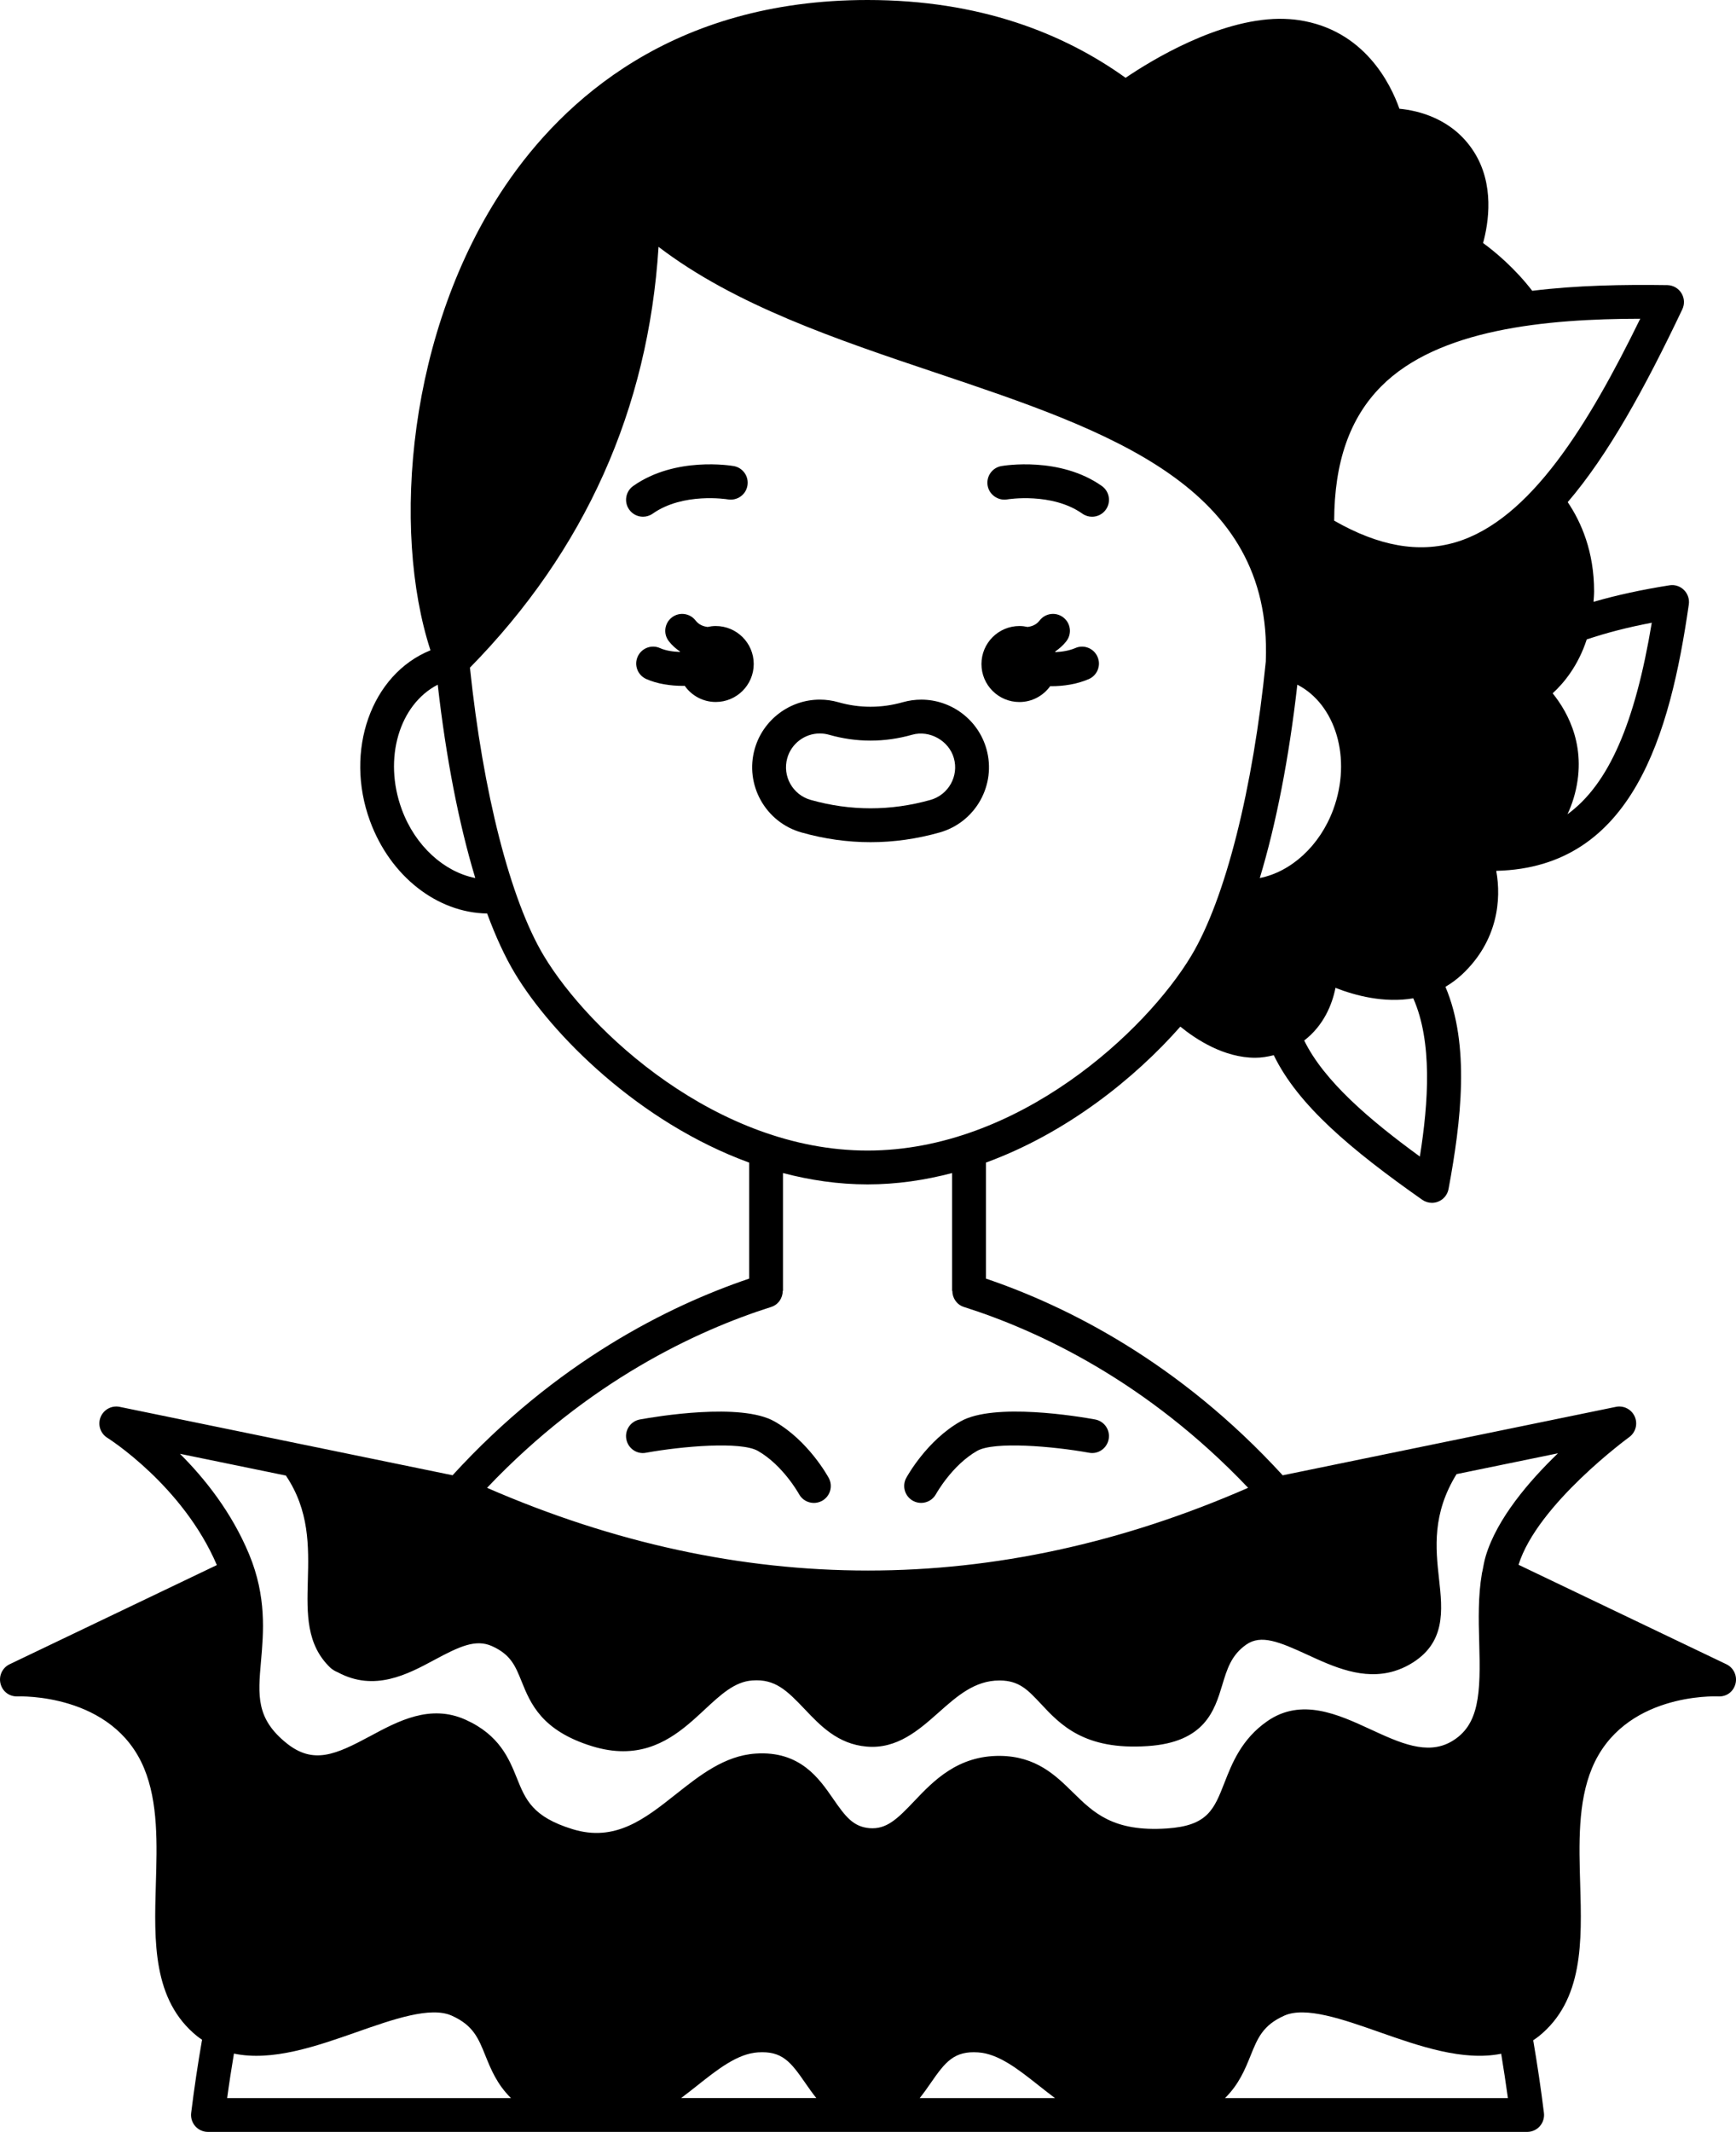 <?xml version="1.0"?><svg id="Solid" style="enable-background:new 0 0 102.643 126;" version="1.1" viewBox="0 0 102.643 126" xml:space="preserve" xmlns="http://www.w3.org/2000/svg" xmlns:xlink="http://www.w3.org/1999/xlink"><g><path d="M60.274,41.491c0.752,0,1.413-0.373,1.821-0.94c0.022,0,0.042,0.004,0.064,0.004c0.735,0,1.515-0.118,2.211-0.417   c0.508-0.217,0.743-0.805,0.525-1.313c-0.218-0.51-0.809-0.746-1.312-0.525c-0.367,0.157-0.783,0.224-1.185,0.242   c-0.004-0.011-0.007-0.023-0.01-0.034c0.245-0.171,0.473-0.367,0.665-0.616c0.337-0.438,0.254-1.065-0.184-1.402   s-1.065-0.255-1.402,0.184c-0.19,0.248-0.441,0.344-0.707,0.38c-0.156-0.034-0.317-0.055-0.484-0.055   c-1.24,0-2.246,1.006-2.246,2.246C58.028,40.485,59.033,41.491,60.274,41.491z"/><path d="M42.319,36.999c-0.166,0-0.327,0.021-0.483,0.055c-0.266-0.036-0.517-0.133-0.708-0.38   c-0.336-0.437-0.964-0.521-1.402-0.184c-0.438,0.337-0.521,0.965-0.184,1.402c0.191,0.249,0.419,0.445,0.665,0.615   c-0.003,0.008-0.005,0.017-0.008,0.025c-0.423-0.016-0.846-0.08-1.174-0.228c-0.507-0.227-1.096,0.002-1.321,0.505   c-0.226,0.504,0.001,1.096,0.505,1.321c0.649,0.29,1.432,0.406,2.187,0.406c0.03,0,0.058-0.004,0.088-0.005   c0.406,0.578,1.075,0.957,1.835,0.957c1.24,0,2.246-1.006,2.246-2.246C44.565,38.004,43.56,36.999,42.319,36.999z"/><path d="M59.551,29.516c0.027-0.005,2.638-0.432,4.443,0.841c0.175,0.123,0.376,0.183,0.575,0.183c0.314,0,0.624-0.147,0.818-0.424   c0.318-0.451,0.21-1.075-0.241-1.394c-2.493-1.759-5.801-1.2-5.94-1.176c-0.543,0.096-0.904,0.612-0.811,1.155   C58.49,29.245,59.018,29.606,59.551,29.516z"/><path d="M38.594,30.356c1.794-1.265,4.382-0.851,4.442-0.841c0.55,0.09,1.061-0.269,1.156-0.812   c0.097-0.544-0.267-1.063-0.811-1.158c-0.14-0.023-3.446-0.582-5.94,1.176c-0.451,0.318-0.56,0.942-0.241,1.394   c0.194,0.276,0.504,0.424,0.818,0.424C38.218,30.539,38.419,30.479,38.594,30.356z"/><path d="M55.563,49.199c2.122-0.602,3.36-2.814,2.761-4.932c-0.481-1.718-2.065-2.917-3.852-2.917   c-0.369,0-0.735,0.051-1.088,0.151c-1.276,0.36-2.555,0.36-3.817,0.001c-0.357-0.102-0.726-0.153-1.095-0.153   c-1.781,0-3.363,1.197-3.848,2.911c-0.601,2.123,0.637,4.338,2.758,4.938c1.351,0.383,2.727,0.577,4.091,0.577   C52.835,49.775,54.211,49.582,55.563,49.199z M47.927,47.274c-1.061-0.301-1.679-1.408-1.379-2.469   c0.242-0.857,1.033-1.456,1.924-1.456c0.184,0,0.368,0.026,0.548,0.077c1.619,0.461,3.275,0.461,4.91-0.001   c1.025-0.293,2.178,0.347,2.469,1.385c0.3,1.058-0.32,2.164-1.381,2.465C52.668,47.939,50.271,47.938,47.927,47.274z"/><path d="M102.074,98.36l-12.289-5.879c1.121-3.58,6.489-7.504,6.543-7.544c0.381-0.276,0.518-0.781,0.328-1.213   c-0.189-0.431-0.652-0.671-1.116-0.576l-19.699,4.045C69.7,80.486,63.052,77.18,58.294,75.568v-6.857   c4.786-1.748,8.822-5,11.495-8.036c0.938,0.764,2.583,1.84,4.43,1.84c0.358,0,0.725-0.06,1.094-0.151   c1.424,2.94,4.549,5.574,8.776,8.543c0.171,0.12,0.372,0.182,0.575,0.182c0.128,0,0.256-0.024,0.378-0.074   c0.314-0.128,0.543-0.408,0.605-0.743c0.748-4.023,1.276-8.517-0.184-11.95c0.344-0.201,0.669-0.441,0.973-0.721   c2.133-1.99,2.339-4.454,2.031-6.127c0.008-0.002,0.016-0.005,0.023-0.007c8.032-0.197,10.257-8.057,11.363-15.745   c0.045-0.314-0.063-0.632-0.288-0.854c-0.226-0.224-0.547-0.329-0.858-0.275c-1.679,0.266-3.156,0.591-4.488,0.977   c0.012-0.206,0.034-0.402,0.034-0.619c0-2.357-0.762-4.093-1.56-5.274c2.389-2.789,4.542-6.698,6.776-11.396   c0.146-0.308,0.126-0.668-0.054-0.957s-0.493-0.467-0.834-0.473c-2.632-0.038-5.372,0.012-7.986,0.336   c-1.014-1.318-2.184-2.3-2.907-2.823c0.326-1.185,0.695-3.478-0.555-5.416c-1.251-1.94-3.268-2.414-4.391-2.521   c-0.524-1.485-2.083-4.658-5.94-5.236c-0.358-0.054-0.741-0.08-1.18-0.08c-0.001,0-0.002,0-0.002,0   c-3.603,0.044-7.544,2.455-9.068,3.488C62.89,1.973,57.935,0,51.294,0C39.748,0,33.283,5.955,29.893,10.951   c-5.799,8.546-6.762,20.354-4.441,27.483c-3.499,1.413-5.103,5.932-3.574,10.091c1.205,3.28,3.982,5.421,6.924,5.465   c0.506,1.365,1.053,2.555,1.635,3.525c2.168,3.613,7.32,8.81,13.857,11.197v6.857C39.536,77.18,32.89,80.485,26.759,87.19   L7.076,83.148c-0.476-0.097-0.95,0.16-1.13,0.61c-0.179,0.45-0.009,0.964,0.402,1.22c0.045,0.028,4.458,2.812,6.474,7.52   L0.569,98.36c-0.43,0.206-0.654,0.686-0.538,1.147c0.116,0.46,0.513,0.773,1.019,0.754c0.056-0.001,5.618-0.22,7.471,4.249   c0.837,2.02,0.765,4.47,0.694,6.84c-0.1,3.377-0.203,6.869,2.454,9.003c0.091,0.073,0.185,0.132,0.278,0.197   c-0.241,1.388-0.46,2.83-0.644,4.327c-0.035,0.284,0.054,0.57,0.243,0.785c0.189,0.214,0.463,0.337,0.749,0.337h78   c0.286,0,0.56-0.123,0.749-0.337c0.189-0.215,0.278-0.501,0.243-0.785c-0.175-1.428-0.389-2.845-0.634-4.295   c0.108-0.074,0.217-0.145,0.323-0.229c2.656-2.134,2.554-5.625,2.454-9.002c-0.07-2.37-0.143-4.82,0.695-6.841   c1.842-4.444,7.245-4.26,7.47-4.249c0.512,0.023,0.902-0.294,1.019-0.754C102.729,99.046,102.504,98.566,102.074,98.36z    M83.951,68.353c-2.98-2.168-5.671-4.469-6.838-6.857c1.158-0.895,1.652-2.128,1.849-3.112c1.155,0.452,2.879,0.914,4.599,0.618   C84.698,61.566,84.464,65.14,83.951,68.353z M93.818,37.791c1.138-0.383,2.402-0.712,3.845-0.987   c-0.986,5.93-2.541,9.54-4.985,11.32c0.139-0.293,0.261-0.607,0.364-0.947c0.871-2.91-0.319-5.064-1.24-6.202   C92.48,40.358,93.318,39.328,93.818,37.791z M81.661,22.839c3.365-3.393,9.726-3.994,15.319-4.001   c-3.048,6.229-6.497,11.9-10.914,13.211c-2.192,0.648-4.545,0.232-7.181-1.277C78.895,27.309,79.805,24.71,81.661,22.839z    M76.706,40.465c2.269,1.168,3.234,4.36,2.127,7.371c-0.796,2.166-2.509,3.694-4.346,4.057   C75.451,48.704,76.216,44.801,76.706,40.465z M23.755,47.836c-1.107-3.011-0.143-6.202,2.127-7.37   c0.49,4.336,1.255,8.239,2.219,11.427C26.264,51.531,24.551,50.002,23.755,47.836z M32.152,56.485   c-1.973-3.288-3.594-9.63-4.366-17.026c6.798-6.922,10.548-15.276,11.151-24.87c4.519,3.454,10.554,5.48,16.41,7.447   c10.229,3.435,19.892,6.678,19.495,17.022c0,0.005,0.002,0.009,0.002,0.014c-0.754,7.562-2.4,14.068-4.407,17.413   C67.766,60.938,60.206,68,51.294,68S34.822,60.938,32.152,56.485z M45.597,77.243c0.425-0.135,0.682-0.528,0.683-0.951h0.014   v-6.963c1.606,0.421,3.278,0.671,5,0.671s3.394-0.249,5-0.671v6.963h0.014c0.001,0.423,0.259,0.816,0.683,0.951   c4.416,1.402,10.819,4.393,16.806,10.689c-14.904,6.518-30.03,6.519-45,0.001C34.776,81.636,41.179,78.645,45.597,77.243z    M13.431,124c0.122-0.901,0.258-1.773,0.401-2.629c2.271,0.477,4.883-0.44,7.259-1.272c2.147-0.754,4.366-1.534,5.619-0.97   c1.269,0.57,1.572,1.324,1.992,2.366c0.319,0.791,0.682,1.69,1.51,2.505H13.431z M40.27,124c0.324-0.243,0.637-0.488,0.936-0.726   c1.229-0.975,2.392-1.895,3.602-1.975c1.434-0.096,1.941,0.557,2.809,1.813c0.198,0.286,0.41,0.59,0.649,0.887H40.27z M54.378,124   c0.239-0.296,0.451-0.6,0.649-0.886c0.869-1.259,1.39-1.912,2.81-1.814c1.209,0.08,2.371,1,3.601,1.974   c0.3,0.238,0.616,0.483,0.94,0.727H54.378z M68.993,108.065c-3.179,0.211-4.331-0.93-5.561-2.137   c-1.016-0.998-2.168-2.129-4.301-2.152c-2.491-0.023-3.929,1.466-5.066,2.665c-1.025,1.083-1.655,1.685-2.657,1.606   c-0.962-0.084-1.42-0.683-2.146-1.734c-0.83-1.201-1.954-2.849-4.587-2.673c-1.83,0.122-3.295,1.281-4.711,2.401   c-1.846,1.462-3.591,2.842-6.114,2.065c-2.366-0.728-2.775-1.74-3.292-3.023c-0.457-1.133-1.025-2.542-3.027-3.443   c-2.09-0.941-3.979,0.072-5.646,0.969c-2.028,1.088-3.352,1.692-4.938,0.42c-1.813-1.457-1.694-2.81-1.514-4.857   c0.148-1.695,0.334-3.805-0.699-6.3c-1.039-2.507-2.647-4.511-4.094-5.95l6.264,1.286c1.392,2.074,1.353,4.174,1.297,6.209   c-0.053,1.951-0.104,3.793,1.352,5.168c0.138,0.112,0.274,0.194,0.41,0.245c2.174,1.177,4.14,0.123,5.724-0.729   c1.477-0.794,2.442-1.246,3.406-0.811c1.107,0.5,1.376,1.165,1.747,2.084c0.524,1.296,1.176,2.908,4.17,3.831   c0.669,0.205,1.278,0.295,1.84,0.294c2.169,0,3.603-1.334,4.804-2.45c0.959-0.893,1.788-1.663,2.827-1.731   c1.345-0.104,2.048,0.591,3.106,1.705c0.914,0.964,1.951,2.056,3.65,2.203c1.81,0.162,3.109-0.995,4.257-2.012   c1.098-0.975,2.135-1.895,3.6-1.895c0.013,0,0.025,0,0.039,0c1.131,0.013,1.639,0.555,2.407,1.376   c1.147,1.227,2.564,2.756,6.31,2.502c3.392-0.222,3.961-2.104,4.419-3.615c0.286-0.947,0.534-1.765,1.418-2.384   c0.875-0.609,1.942-0.17,3.613,0.599c1.546,0.713,3.299,1.517,5.132,0.97c0.313-0.095,0.617-0.225,0.906-0.389   c2.171-1.234,1.954-3.191,1.744-5.084c-0.2-1.8-0.405-3.832,1.039-6.171l5.996-1.231c-1.698,1.635-3.604,3.852-4.271,6.075   c-0.087,0.289-0.138,0.587-0.194,0.883c-0.009,0.049-0.03,0.097-0.032,0.146c-0.228,1.331-0.199,2.722-0.159,4.079   c0.089,3.009,0.021,4.905-1.662,5.863c-1.427,0.81-3.046,0.063-4.762-0.729c-1.919-0.886-4.093-1.888-6.115-0.479   c-1.517,1.059-2.074,2.483-2.522,3.628C71.779,106.947,71.404,107.905,68.993,108.065z M72.43,124   c0.828-0.815,1.191-1.714,1.51-2.505c0.42-1.042,0.724-1.796,1.992-2.366c1.254-0.564,3.474,0.216,5.619,0.97   c2.358,0.827,4.948,1.734,7.208,1.281c0.144,0.88,0.279,1.753,0.397,2.62H72.43z"/><path d="M45.788,84.006c-1.986-1.124-6.974-0.291-7.952-0.113c-0.544,0.099-0.904,0.619-0.805,1.162   c0.099,0.545,0.621,0.911,1.162,0.805c2.142-0.389,5.606-0.68,6.61-0.113c1.489,0.844,2.43,2.54,2.438,2.555   c0.182,0.335,0.525,0.524,0.881,0.524c0.16,0,0.323-0.039,0.475-0.12c0.486-0.263,0.667-0.87,0.404-1.355   C48.952,87.26,47.788,85.137,45.788,84.006z"/><path d="M53.985,88.702c0.151,0.083,0.315,0.122,0.477,0.122c0.354,0,0.697-0.188,0.88-0.521c0.009-0.017,0.949-1.713,2.438-2.557   c1.004-0.566,4.47-0.275,6.61,0.113c0.543,0.105,1.063-0.261,1.162-0.805c0.1-0.543-0.261-1.063-0.805-1.162   c-0.979-0.179-5.966-1.012-7.952,0.113c-2,1.131-3.164,3.254-3.213,3.344C53.32,87.834,53.5,88.439,53.985,88.702z"/></g></svg>